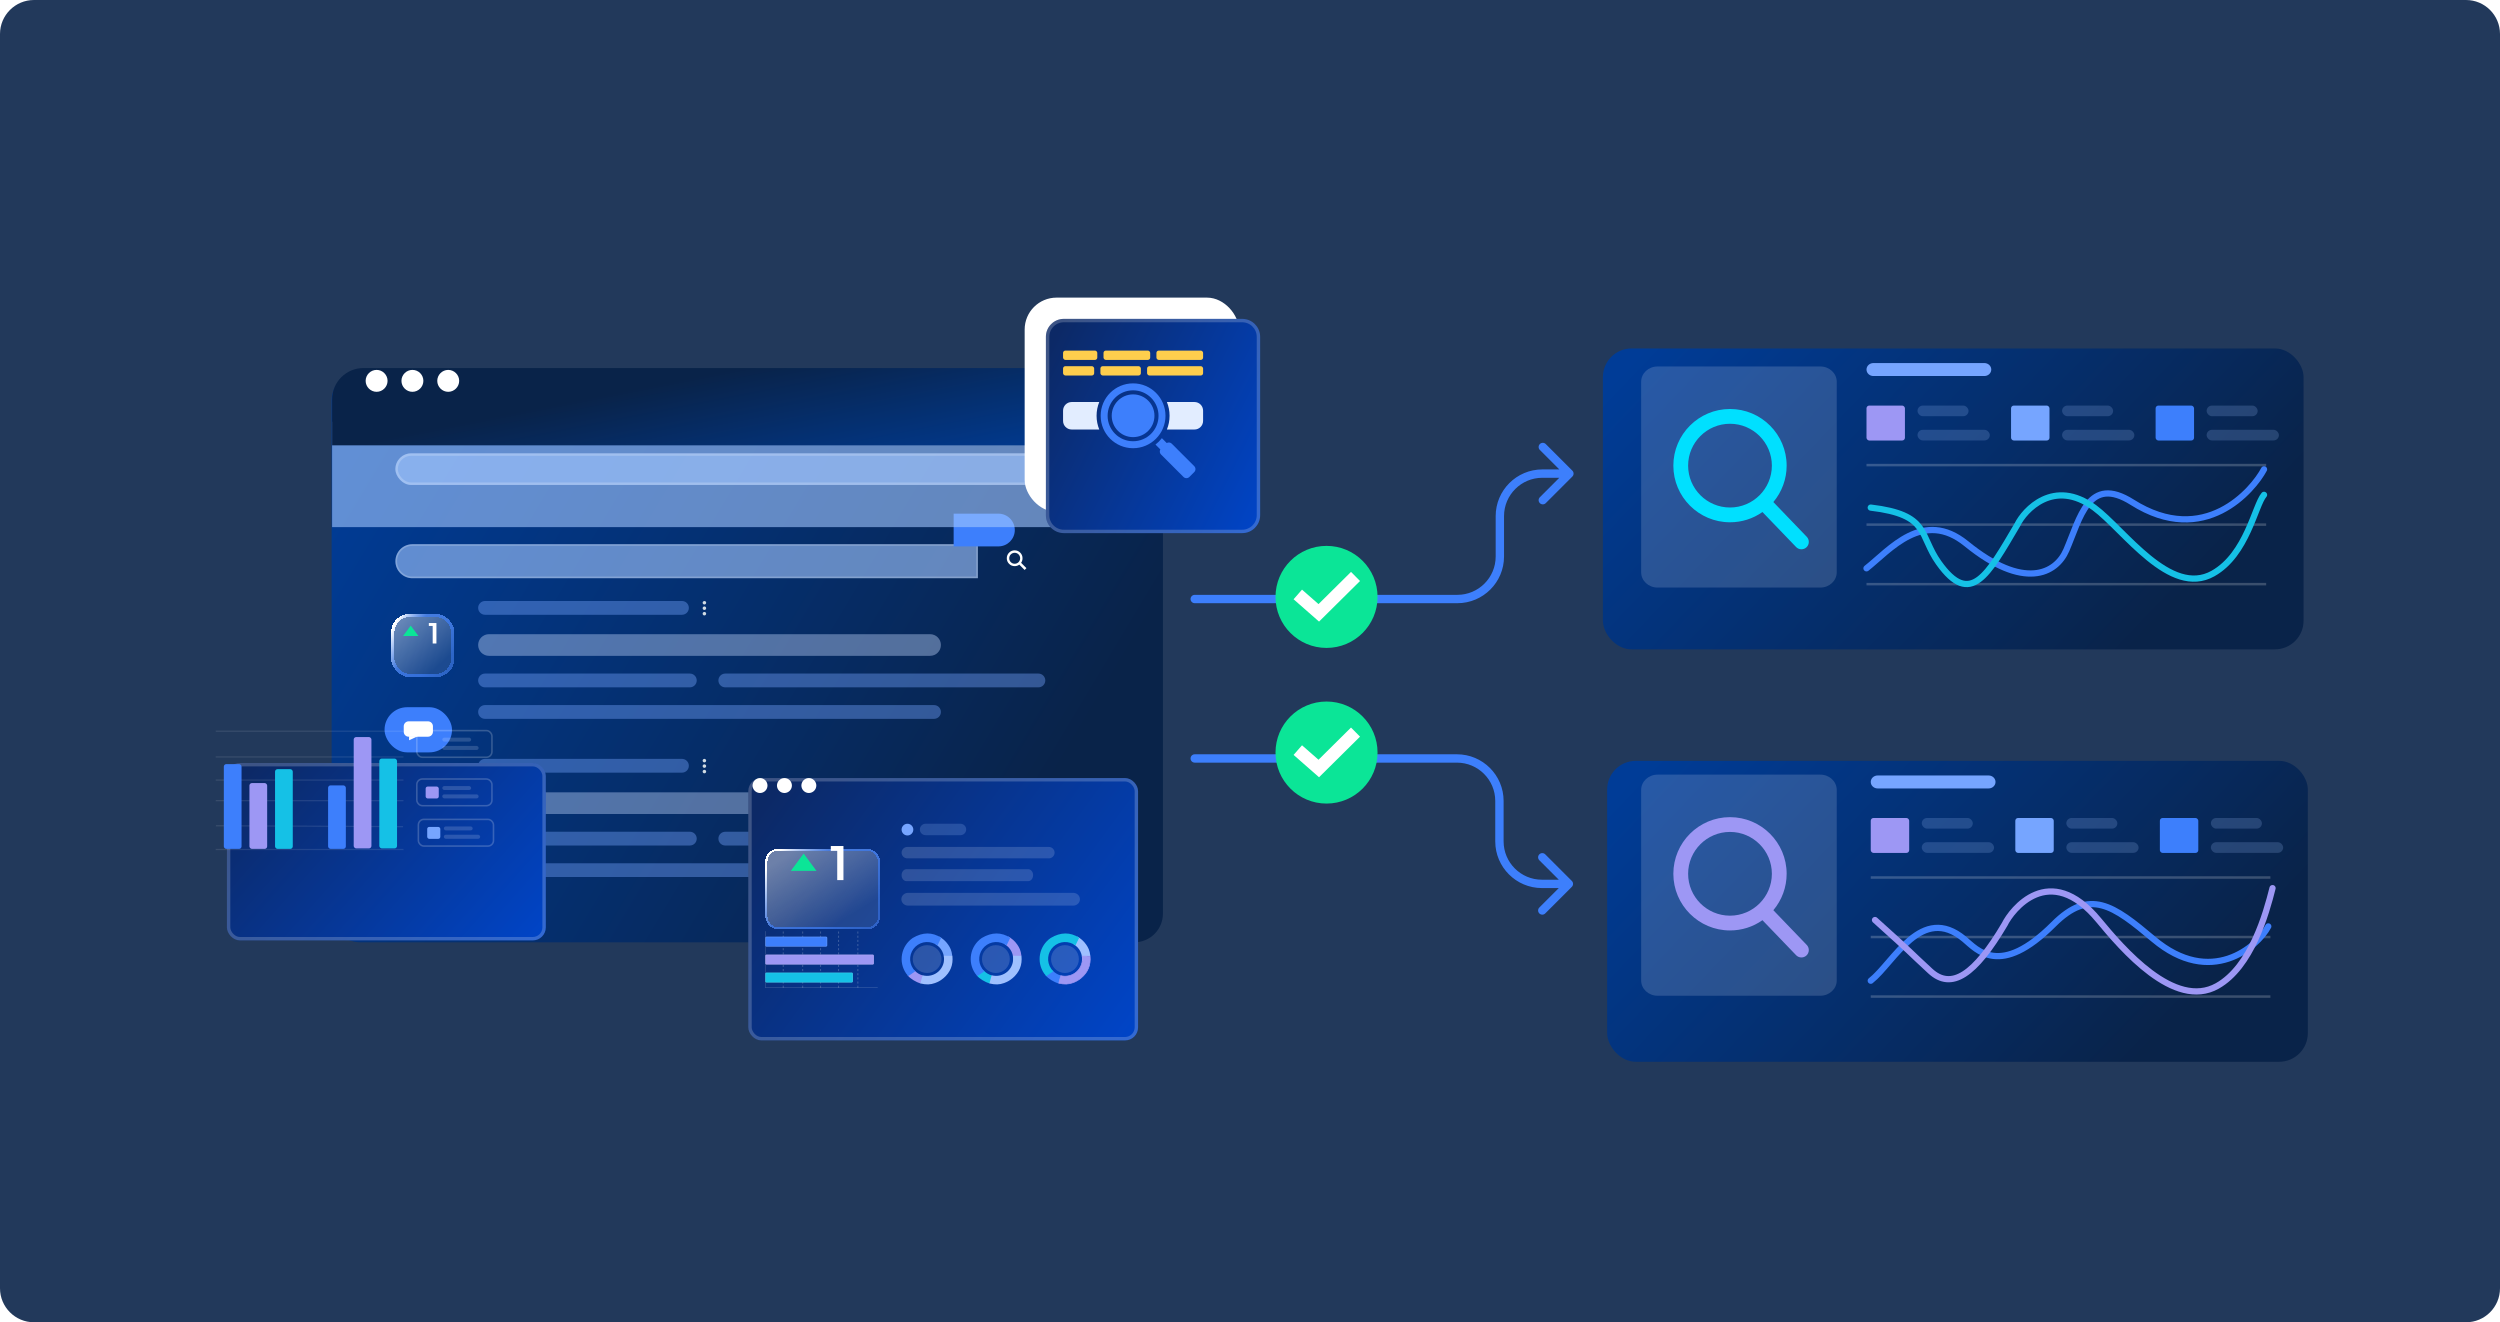 <svg width="588" height="311" viewBox="0 0 588 311" fill="none" xmlns="http://www.w3.org/2000/svg">
<path d="M0 8C0 3.582 3.582 0 8 0H580C584.418 0 588 3.582 588 8V303C588 307.418 584.418 311 580 311H8C3.582 311 0 307.418 0 303V8Z" fill="#22395B"/>
<path d="M281 139.908C280.457 139.908 280.017 140.348 280.017 140.891C280.017 141.433 280.457 141.873 281 141.873L281 139.908ZM369.817 112.085C370.201 111.701 370.201 111.079 369.817 110.695L363.562 104.44C363.178 104.057 362.556 104.057 362.172 104.44C361.788 104.824 361.788 105.446 362.172 105.83L367.732 111.39L362.172 116.95C361.788 117.333 361.788 117.956 362.172 118.339C362.556 118.723 363.178 118.723 363.562 118.339L369.817 112.085ZM352.766 121.39L351.783 121.39L352.766 121.39ZM352.766 130.891L351.783 130.891L352.766 130.891ZM281 141.873L342.766 141.873L342.766 139.908L281 139.908L281 141.873ZM353.748 130.891L353.748 121.39L351.783 121.39L351.783 130.891L353.748 130.891ZM362.766 112.373L369.122 112.373L369.122 110.407L362.766 110.407L362.766 112.373ZM353.748 121.39C353.748 116.41 357.786 112.373 362.766 112.373L362.766 110.407C356.7 110.407 351.783 115.324 351.783 121.39L353.748 121.39ZM342.766 141.873C348.831 141.873 353.748 136.956 353.748 130.891L351.783 130.891C351.783 135.871 347.746 139.908 342.766 139.908L342.766 141.873Z" fill="#3D7FFC"/>
<path d="M281 179.374C280.457 179.374 280.017 178.933 280.017 178.391C280.017 177.848 280.457 177.408 281 177.408L281 179.374ZM369.695 207.196C370.079 207.579 370.079 208.202 369.695 208.586L363.44 214.84C363.057 215.224 362.434 215.224 362.05 214.84C361.667 214.456 361.667 213.834 362.05 213.45L367.61 207.891L362.05 202.331C361.667 201.947 361.667 201.325 362.05 200.941C362.434 200.557 363.057 200.557 363.44 200.941L369.695 207.196ZM352.666 188.391L353.649 188.391L352.666 188.391ZM281 177.408L342.666 177.408L342.666 179.373L281 179.374L281 177.408ZM353.649 188.391L353.649 197.891L351.684 197.891L351.684 188.391L353.649 188.391ZM362.666 206.908L369 206.908L369 208.873L362.666 208.873L362.666 206.908ZM353.649 197.891C353.649 202.871 357.686 206.908 362.666 206.908L362.666 208.873C356.601 208.873 351.684 203.956 351.684 197.891L353.649 197.891ZM342.666 177.408C348.732 177.408 353.649 182.325 353.649 188.391L351.684 188.391C351.684 183.411 347.646 179.373 342.666 179.373L342.666 177.408Z" fill="#3D7FFC"/>
<circle cx="312" cy="177" r="12" fill="#0BE597"/>
<path d="M306.375 177.417L310.176 180.75L317.748 173.25" stroke="white" stroke-width="3.013" stroke-linecap="square"/>
<path d="M418.944 109.61H395.113C394.703 109.61 394.371 109.943 394.371 110.353V130.048C394.371 130.459 394.703 130.791 395.113 130.791H418.944C419.353 130.791 419.685 130.459 419.685 130.048V110.353C419.685 109.943 419.353 109.61 418.944 109.61ZM403.891 122.696V117.705C403.891 117.349 404.094 117.023 404.421 116.856C404.753 116.687 405.157 116.71 405.465 116.911L409.708 119.394C409.73 119.407 409.751 119.42 409.771 119.435C410.022 119.618 410.166 119.897 410.166 120.201C410.166 120.504 410.022 120.783 409.771 120.967C409.751 120.981 409.73 120.995 409.708 121.008L405.465 123.49C405.295 123.602 405.096 123.658 404.895 123.658C404.733 123.658 404.57 123.621 404.421 123.545C404.094 123.378 403.891 123.053 403.891 122.696ZM411.786 112.391V111.097H414.275V112.391H411.786ZM410.303 112.391H407.814V111.097H410.303V112.391ZM406.331 112.391H403.842V111.097H406.331V112.391ZM402.359 112.391H399.871V111.097H402.359V112.391ZM402.359 128.011V129.305H399.871V128.011H402.359ZM403.842 128.011H406.331V129.305H403.842V128.011ZM407.814 128.011H410.303V129.305H407.814V128.011ZM411.786 128.011H414.275V129.305H411.786V128.011ZM418.202 112.391H415.758V111.097H418.202V112.391ZM398.387 111.097V112.391H395.854V111.097H398.387ZM395.854 128.011H398.387V129.305H395.854V128.011ZM415.758 129.305V128.011H418.202V129.305H415.758Z" fill="white"/>
<g filter="url(#filter0_bd_6019_1745)">
<rect x="377" y="76.391" width="164.801" height="70.777" rx="6.743" fill="url(#paint0_linear_6019_1745)"/>
</g>
<path d="M428.145 86.194H389.855C387.726 86.194 386 87.802 386 89.787V134.6C386 136.585 387.726 138.194 389.855 138.194H428.145C430.274 138.194 432 136.585 432 134.6V89.787C432 87.802 430.274 86.194 428.145 86.194Z" fill="#E7EEFF" fill-opacity="0.17"/>
<g clip-path="url(#clip0_6019_1745)">
<path d="M424.947 126.251L417.093 118.083C419.112 115.682 420.219 112.662 420.219 109.517C420.219 102.171 414.242 96.194 406.895 96.194C399.549 96.194 393.571 102.171 393.571 109.517C393.571 116.864 399.549 122.841 406.895 122.841C409.653 122.841 412.281 122.009 414.528 120.43L422.442 128.661C422.773 129.004 423.218 129.194 423.695 129.194C424.146 129.194 424.574 129.022 424.899 128.709C425.59 128.044 425.612 126.942 424.947 126.251ZM406.895 99.669C412.325 99.669 416.743 104.087 416.743 109.517C416.743 114.948 412.325 119.365 406.895 119.365C401.465 119.365 397.047 114.948 397.047 109.517C397.047 104.087 401.465 99.669 406.895 99.669Z" fill="#00E0FF"/>
</g>
<path d="M466.721 85.391H440.625C439.727 85.391 439 86.074 439 86.917C439 87.76 439.727 88.443 440.625 88.443H466.721C467.619 88.443 468.346 87.76 468.346 86.917C468.346 86.074 467.619 85.391 466.721 85.391Z" fill="#76A5FF"/>
<path d="M439 109.391H533" stroke="white" stroke-opacity="0.2" stroke-width="0.587"/>
<path d="M439 123.391H533" stroke="white" stroke-opacity="0.2" stroke-width="0.587"/>
<path d="M439 137.391H533" stroke="white" stroke-opacity="0.2" stroke-width="0.587"/>
<path d="M419.944 206.61H396.113C395.703 206.61 395.371 206.943 395.371 207.353V227.048C395.371 227.459 395.703 227.791 396.113 227.791H419.944C420.353 227.791 420.685 227.459 420.685 227.048V207.353C420.685 206.943 420.353 206.61 419.944 206.61ZM404.891 219.696V214.705C404.891 214.349 405.094 214.023 405.421 213.856C405.753 213.687 406.157 213.71 406.465 213.911L410.708 216.394C410.73 216.407 410.751 216.42 410.771 216.435C411.022 216.618 411.166 216.897 411.166 217.201C411.166 217.504 411.022 217.783 410.771 217.967C410.751 217.981 410.73 217.995 410.708 218.008L406.465 220.49C406.295 220.602 406.096 220.658 405.895 220.658C405.733 220.658 405.57 220.621 405.421 220.545C405.094 220.378 404.891 220.053 404.891 219.696ZM412.786 209.391V208.097H415.275V209.391H412.786ZM411.303 209.391H408.814V208.097H411.303V209.391ZM407.331 209.391H404.842V208.097H407.331V209.391ZM403.359 209.391H400.871V208.097H403.359V209.391ZM403.359 225.011V226.305H400.871V225.011H403.359ZM404.842 225.011H407.331V226.305H404.842V225.011ZM408.814 225.011H411.303V226.305H408.814V225.011ZM412.786 225.011H415.275V226.305H412.786V225.011ZM419.202 209.391H416.758V208.097H419.202V209.391ZM399.387 208.097V209.391H396.854V208.097H399.387ZM396.854 225.011H399.387V226.305H396.854V225.011ZM416.758 226.305V225.011H419.202V226.305H416.758Z" fill="white"/>
<g filter="url(#filter1_bd_6019_1745)">
<rect x="378" y="173.391" width="164.801" height="70.777" rx="6.743" fill="url(#paint1_linear_6019_1745)"/>
</g>
<path d="M428.145 182.194H389.855C387.726 182.194 386 183.802 386 185.787V230.6C386 232.585 387.726 234.194 389.855 234.194H428.145C430.274 234.194 432 232.585 432 230.6V185.787C432 183.802 430.274 182.194 428.145 182.194Z" fill="#E7EEFF" fill-opacity="0.17"/>
<g clip-path="url(#clip1_6019_1745)">
<path d="M424.947 222.251L417.093 214.083C419.112 211.682 420.219 208.662 420.219 205.517C420.219 198.171 414.242 192.194 406.895 192.194C399.549 192.194 393.571 198.171 393.571 205.517C393.571 212.864 399.549 218.841 406.895 218.841C409.653 218.841 412.281 218.009 414.528 216.43L422.442 224.661C422.773 225.004 423.218 225.194 423.695 225.194C424.146 225.194 424.574 225.022 424.899 224.709C425.59 224.044 425.612 222.942 424.947 222.251ZM406.895 195.669C412.325 195.669 416.743 200.087 416.743 205.517C416.743 210.948 412.325 215.365 406.895 215.365C401.465 215.365 397.047 210.948 397.047 205.517C397.047 200.087 401.465 195.669 406.895 195.669Z" fill="#9D97F4"/>
</g>
<path d="M467.721 182.391H441.625C440.727 182.391 440 183.074 440 183.917C440 184.76 440.727 185.443 441.625 185.443H467.721C468.619 185.443 469.346 184.76 469.346 183.917C469.346 183.074 468.619 182.391 467.721 182.391Z" fill="#76A5FF"/>
<path d="M440 206.391H534" stroke="white" stroke-opacity="0.2" stroke-width="0.587"/>
<path d="M440 220.391H534" stroke="white" stroke-opacity="0.2" stroke-width="0.587"/>
<path d="M440 234.391H534" stroke="white" stroke-opacity="0.2" stroke-width="0.587"/>
<circle cx="312" cy="140.391" r="12" fill="#0BE597"/>
<path d="M306.375 140.807L310.176 144.141L317.748 136.641" stroke="white" stroke-width="3.013" stroke-linecap="square"/>
<path d="M439 133.666C444.434 129.386 452.326 119.601 462.5 127.891C476 138.891 483.585 134.978 486 129.391C489.242 121.891 491.216 111.622 501.488 118.123C518.5 128.891 529.964 115.205 532.5 110.391" stroke="#3D7FFC" stroke-width="1.466" stroke-linecap="round"/>
<path d="M440 230.666C445.434 226.387 451.922 212.482 462 220.888C465 223.391 470.346 230.051 483 217.394C491.5 208.891 497 212.886 506.5 220.889C520.012 232.272 530.964 222.706 533.5 217.892" stroke="#3D7FFC" stroke-width="1.466" stroke-linecap="round"/>
<path d="M440 119.389C453.932 121.047 451.308 125.822 456 132.391C463.5 142.891 467.503 135.275 474.5 123.391C476.114 120.07 483 112.329 492.597 119.415C499.561 124.557 510.403 140.57 520.5 134.891C528.5 130.391 530.348 118.881 532.5 116.391" stroke="#15C1E6" stroke-width="1.466" stroke-linecap="round"/>
<path d="M441 216.391C451 225.389 448.068 222.913 454 228.389C459 233.004 464.503 229.274 471.5 217.39C473.114 214.069 482 202.391 493.597 216.417C499.113 223.088 511.403 237.572 521.5 231.893C529.5 227.393 533 214.889 534.5 208.889" stroke="#9D97F4" stroke-width="1.466" stroke-linecap="round"/>
<rect x="439" y="95.391" width="9.04" height="8.218" rx="0.648" fill="#9D97F4"/>
<rect x="440" y="192.391" width="9.04" height="8.218" rx="0.648" fill="#9D97F4"/>
<rect x="473" y="95.391" width="9.04" height="8.218" rx="0.648" fill="#76A5FF"/>
<rect x="474" y="192.391" width="9.04" height="8.218" rx="0.648" fill="#76A5FF"/>
<rect x="507" y="95.391" width="9.04" height="8.218" rx="0.648" fill="#3D7FFC"/>
<rect x="508" y="192.391" width="9.04" height="8.218" rx="0.648" fill="#3D7FFC"/>
<rect x="451" y="95.391" width="12" height="2.5" rx="1.25" fill="#A2C6FF" fill-opacity="0.2"/>
<rect x="452" y="192.391" width="12" height="2.5" rx="1.25" fill="#A2C6FF" fill-opacity="0.2"/>
<rect x="485" y="95.391" width="12" height="2.5" rx="1.25" fill="#A2C6FF" fill-opacity="0.2"/>
<rect x="486" y="192.391" width="12" height="2.5" rx="1.25" fill="#A2C6FF" fill-opacity="0.2"/>
<rect x="519" y="95.391" width="12" height="2.5" rx="1.25" fill="#A2C6FF" fill-opacity="0.2"/>
<rect x="520" y="192.391" width="12" height="2.5" rx="1.25" fill="#A2C6FF" fill-opacity="0.2"/>
<rect x="451" y="101.09" width="17" height="2.5" rx="1.25" fill="#A2C6FF" fill-opacity="0.2"/>
<rect x="452" y="198.09" width="17" height="2.5" rx="1.25" fill="#A2C6FF" fill-opacity="0.2"/>
<rect x="485" y="101.09" width="17" height="2.5" rx="1.25" fill="#A2C6FF" fill-opacity="0.2"/>
<rect x="486" y="198.09" width="17" height="2.5" rx="1.25" fill="#A2C6FF" fill-opacity="0.2"/>
<rect x="519" y="101.09" width="17" height="2.5" rx="1.25" fill="#A2C6FF" fill-opacity="0.2"/>
<rect x="520" y="198.09" width="17" height="2.5" rx="1.25" fill="#A2C6FF" fill-opacity="0.2"/>
<g filter="url(#filter2_bd_6019_1745)">
<path d="M78 88.681C78 84.957 81.019 81.938 84.743 81.938H266.778C270.502 81.938 273.521 84.957 273.521 88.681V209.328C273.521 213.052 270.502 216.071 266.778 216.071H84.743C81.019 216.071 78 213.052 78 209.328V88.681Z" fill="url(#paint2_linear_6019_1745)"/>
</g>
<path d="M165.674 142.177C165.592 142.177 165.512 142.153 165.444 142.108C165.376 142.062 165.323 141.998 165.292 141.922C165.261 141.846 165.253 141.763 165.269 141.683C165.286 141.603 165.325 141.53 165.384 141.472C165.442 141.415 165.516 141.376 165.596 141.36C165.676 141.345 165.759 141.353 165.835 141.385C165.91 141.417 165.974 141.47 166.019 141.539C166.064 141.607 166.088 141.687 166.087 141.769C166.086 141.878 166.042 141.982 165.965 142.058C165.887 142.135 165.783 142.177 165.674 142.177Z" fill="#D2DCE4"/>
<path d="M165.674 143.464C165.592 143.464 165.512 143.44 165.444 143.395C165.376 143.349 165.323 143.284 165.292 143.209C165.261 143.133 165.253 143.05 165.269 142.97C165.286 142.89 165.325 142.817 165.384 142.759C165.442 142.702 165.516 142.663 165.596 142.647C165.676 142.632 165.759 142.64 165.835 142.672C165.91 142.704 165.974 142.757 166.019 142.826C166.064 142.894 166.088 142.974 166.087 143.056C166.086 143.165 166.042 143.268 165.965 143.345C165.887 143.421 165.783 143.464 165.674 143.464Z" fill="#D2DCE4"/>
<path d="M165.674 144.753C165.592 144.753 165.513 144.729 165.445 144.684C165.377 144.638 165.324 144.574 165.293 144.499C165.261 144.423 165.253 144.34 165.269 144.26C165.285 144.18 165.324 144.107 165.382 144.049C165.44 143.992 165.513 143.952 165.594 143.936C165.674 143.92 165.757 143.929 165.832 143.96C165.907 143.991 165.972 144.044 166.017 144.112C166.063 144.18 166.087 144.259 166.087 144.341C166.087 144.45 166.043 144.555 165.966 144.632C165.889 144.71 165.784 144.753 165.674 144.753Z" fill="#D2DCE4"/>
<path fill-rule="evenodd" clip-rule="evenodd" d="M112.46 142.974C112.46 142.079 113.186 141.353 114.081 141.353H160.398C161.294 141.353 162.019 142.079 162.019 142.974C162.019 143.869 161.294 144.595 160.398 144.595H114.081C113.186 144.595 112.46 143.869 112.46 142.974Z" fill="#76A5FF" fill-opacity="0.4"/>
<path fill-rule="evenodd" clip-rule="evenodd" d="M112.46 151.706C112.46 150.299 113.601 149.158 115.008 149.158H218.757C220.164 149.158 221.305 150.299 221.305 151.706C221.305 153.113 220.164 154.253 218.757 154.253H115.008C113.601 154.253 112.46 153.113 112.46 151.706Z" fill="#C6DBFF" fill-opacity="0.4"/>
<path fill-rule="evenodd" clip-rule="evenodd" d="M112.46 160.043C112.46 159.148 113.186 158.422 114.081 158.422H162.251C163.146 158.422 163.872 159.148 163.872 160.043C163.872 160.939 163.146 161.665 162.251 161.665H114.081C113.186 161.665 112.46 160.939 112.46 160.043Z" fill="#76A5FF" fill-opacity="0.4"/>
<path fill-rule="evenodd" clip-rule="evenodd" d="M168.967 160.043C168.967 159.148 169.693 158.422 170.588 158.422H244.232C245.127 158.422 245.853 159.148 245.853 160.043C245.853 160.939 245.127 161.665 244.232 161.665H170.588C169.693 161.665 168.967 160.939 168.967 160.043Z" fill="#76A5FF" fill-opacity="0.4"/>
<path fill-rule="evenodd" clip-rule="evenodd" d="M112.46 167.455C112.46 166.559 113.186 165.833 114.081 165.833H219.684C220.579 165.833 221.305 166.559 221.305 167.455C221.305 168.35 220.579 169.076 219.684 169.076H114.081C113.186 169.076 112.46 168.35 112.46 167.455Z" fill="#76A5FF" fill-opacity="0.4"/>
<path d="M165.674 179.312C165.592 179.312 165.512 179.288 165.444 179.242C165.376 179.197 165.323 179.132 165.292 179.057C165.261 178.981 165.253 178.898 165.27 178.818C165.286 178.738 165.325 178.664 165.384 178.607C165.442 178.549 165.516 178.51 165.596 178.495C165.676 178.479 165.759 178.488 165.835 178.52C165.91 178.552 165.974 178.605 166.019 178.673C166.064 178.742 166.088 178.822 166.087 178.903C166.086 179.012 166.042 179.116 165.965 179.193C165.887 179.269 165.783 179.312 165.674 179.312Z" fill="#D2DCE4"/>
<path d="M165.674 180.599C165.592 180.599 165.512 180.575 165.444 180.529C165.376 180.484 165.323 180.419 165.292 180.343C165.261 180.268 165.253 180.185 165.269 180.105C165.286 180.025 165.325 179.951 165.384 179.894C165.442 179.836 165.516 179.797 165.596 179.782C165.676 179.766 165.759 179.775 165.835 179.807C165.91 179.838 165.974 179.892 166.019 179.96C166.064 180.029 166.088 180.109 166.087 180.19C166.086 180.299 166.042 180.403 165.965 180.479C165.887 180.556 165.783 180.599 165.674 180.599Z" fill="#D2DCE4"/>
<path d="M165.674 181.888C165.592 181.888 165.513 181.863 165.445 181.818C165.377 181.773 165.324 181.708 165.293 181.633C165.261 181.558 165.253 181.475 165.269 181.395C165.285 181.315 165.324 181.241 165.382 181.184C165.44 181.126 165.513 181.087 165.594 181.071C165.674 181.055 165.757 181.063 165.832 181.094C165.907 181.126 165.972 181.178 166.017 181.246C166.063 181.314 166.087 181.394 166.087 181.475C166.087 181.585 166.043 181.69 165.966 181.767C165.889 181.844 165.784 181.888 165.674 181.888Z" fill="#D2DCE4"/>
<path fill-rule="evenodd" clip-rule="evenodd" d="M112.46 180.108C112.46 179.213 113.186 178.487 114.081 178.487H160.398C161.294 178.487 162.019 179.213 162.019 180.108C162.019 181.004 161.294 181.729 160.398 181.729H114.081C113.186 181.729 112.46 181.004 112.46 180.108Z" fill="#76A5FF" fill-opacity="0.4"/>
<path fill-rule="evenodd" clip-rule="evenodd" d="M112.46 188.91C112.46 187.503 113.601 186.363 115.008 186.363H218.757C220.164 186.363 221.305 187.503 221.305 188.91C221.305 190.317 220.164 191.457 218.757 191.457H115.008C113.601 191.457 112.46 190.317 112.46 188.91Z" fill="#C6DBFF" fill-opacity="0.4"/>
<path fill-rule="evenodd" clip-rule="evenodd" d="M112.46 197.247C112.46 196.352 113.186 195.626 114.081 195.626H162.251C163.146 195.626 163.872 196.352 163.872 197.247C163.872 198.142 163.146 198.868 162.251 198.868H114.081C113.186 198.868 112.46 198.142 112.46 197.247Z" fill="#76A5FF" fill-opacity="0.4"/>
<path fill-rule="evenodd" clip-rule="evenodd" d="M168.967 197.247C168.967 196.352 169.693 195.626 170.588 195.626H244.232C245.127 195.626 245.853 196.352 245.853 197.247C245.853 198.142 245.127 198.868 244.232 198.868H170.588C169.693 198.868 168.967 198.142 168.967 197.247Z" fill="#76A5FF" fill-opacity="0.4"/>
<path fill-rule="evenodd" clip-rule="evenodd" d="M112.46 204.657C112.46 203.762 113.186 203.036 114.081 203.036H219.684C220.579 203.036 221.305 203.762 221.305 204.657C221.305 205.552 220.579 206.278 219.684 206.278H114.081C113.186 206.278 112.46 205.552 112.46 204.657Z" fill="#76A5FF" fill-opacity="0.4"/>
<path opacity="0.7" fill-rule="evenodd" clip-rule="evenodd" d="M225.47 204.657C225.47 203.762 226.196 203.036 227.091 203.036L255.344 203.036C256.239 203.036 256.965 203.762 256.965 204.657C256.965 205.552 256.239 206.278 255.344 206.278L227.091 206.278C226.196 206.278 225.47 205.552 225.47 204.657Z" fill="#D2DCE4"/>
<g filter="url(#filter3_bd_6019_1745)">
<rect x="92" y="141.286" width="14.88" height="14.88" rx="4.333" fill="url(#paint3_linear_6019_1745)" shape-rendering="crispEdges"/>
<rect x="92.386" y="141.672" width="14.109" height="14.109" rx="3.947" stroke="url(#paint4_linear_6019_1745)" stroke-width="0.772" shape-rendering="crispEdges"/>
</g>
<path d="M101.767 147.221H100.861V146.538H102.646V151.351H101.767V147.221Z" fill="white"/>
<path d="M96.602 147.146L98.415 149.587H94.79L96.602 147.146Z" fill="#0BE597"/>
<g filter="url(#filter4_bd_6019_1745)">
<rect x="92" y="178.487" width="14.88" height="14.88" rx="4.333" fill="url(#paint5_linear_6019_1745)" shape-rendering="crispEdges"/>
<rect x="92.386" y="178.873" width="14.109" height="14.109" rx="3.947" stroke="url(#paint6_linear_6019_1745)" stroke-width="0.772" shape-rendering="crispEdges"/>
</g>
<path d="M100.84 187.973L102.507 186.431C102.89 186.075 103.239 185.678 103.239 185.203C103.239 184.722 102.932 184.415 102.388 184.415C101.781 184.415 101.44 184.799 101.209 185.057L100.791 184.506C100.944 184.283 101.44 183.669 102.458 183.669C103.483 183.669 104.146 184.234 104.146 185.085C104.146 185.908 103.497 186.515 103.197 186.801L102.123 187.805H104.348V188.552H100.958L100.84 187.973Z" fill="white"/>
<path d="M96.698 186.765L94.886 184.324L98.51 184.324L96.698 186.765Z" fill="#F50F32"/>
<g style="mix-blend-mode:overlay">
<path d="M93 132C93 129.791 94.791 128 97 128H230V136H97C94.791 136 93 134.209 93 132Z" fill="#A2C6FF" fill-opacity="0.6"/>
<path d="M93.196 132C93.196 129.899 94.899 128.196 97 128.196H229.804V135.804H97C94.899 135.804 93.196 134.101 93.196 132Z" stroke="white" stroke-opacity="0.2" stroke-width="0.391" stroke-linecap="round"/>
</g>
<g filter="url(#filter5_dd_6019_1745)">
<path d="M246.383 131.851C246.383 133.978 244.659 135.702 242.532 135.702L232 135.702L232 128L242.532 128C244.659 128 246.383 129.724 246.383 131.851Z" fill="#3D7FFC"/>
</g>
<path d="M240.002 132.208L241.418 133.631L240.99 134.06L239.574 132.637L239.841 132.497L239.857 132.714C239.524 133.004 239.096 133.162 238.655 133.157C238.41 133.162 238.167 133.116 237.94 133.022C237.713 132.929 237.508 132.79 237.337 132.614C237.163 132.443 237.024 132.238 236.932 132.012C236.839 131.786 236.793 131.543 236.797 131.298C236.793 131.053 236.839 130.81 236.932 130.584C237.025 130.358 237.163 130.153 237.338 129.983C237.508 129.807 237.712 129.668 237.937 129.575C238.162 129.481 238.404 129.435 238.648 129.439C238.891 129.435 239.133 129.481 239.359 129.575C239.584 129.668 239.788 129.807 239.957 129.983C240.133 130.154 240.271 130.36 240.364 130.588C240.457 130.815 240.503 131.06 240.498 131.306C240.503 131.749 240.346 132.178 240.058 132.513L239.937 132.359L240.002 132.208ZM237.746 132.218C237.864 132.339 238.005 132.435 238.161 132.5C238.318 132.565 238.485 132.596 238.654 132.593C238.823 132.594 238.99 132.561 239.146 132.497C239.302 132.432 239.444 132.337 239.563 132.218C239.682 132.098 239.777 131.955 239.841 131.799C239.905 131.642 239.938 131.474 239.937 131.305C239.938 131.136 239.905 130.968 239.841 130.811C239.777 130.654 239.683 130.512 239.563 130.392C239.444 130.272 239.302 130.178 239.146 130.113C238.99 130.049 238.823 130.016 238.654 130.016C238.486 130.016 238.319 130.048 238.163 130.113C238.007 130.177 237.865 130.272 237.746 130.392C237.626 130.512 237.532 130.654 237.468 130.811C237.403 130.968 237.371 131.136 237.372 131.305C237.368 131.475 237.4 131.643 237.464 131.8C237.529 131.957 237.625 132.099 237.746 132.218Z" fill="white"/>
<g style="mix-blend-mode:overlay">
<rect x="78.112" y="99.183" width="195.059" height="24.796" fill="#A2C6FF" fill-opacity="0.6"/>
</g>
<g filter="url(#filter6_bd_6019_1745)">
<path d="M78.112 88.371C78.112 84.3 81.412 81 85.483 81H265.799C269.87 81 273.17 84.3 273.17 88.371V99.183H78.112V88.371Z" fill="url(#paint7_linear_6019_1745)"/>
</g>
<g style="mix-blend-mode:overlay">
<rect x="92.989" y="106.622" width="165.269" height="7.439" rx="3.719" fill="#A2C6FF" fill-opacity="0.6"/>
<rect x="93.282" y="106.916" width="164.682" height="6.852" rx="3.426" stroke="white" stroke-opacity="0.2" stroke-width="0.586" stroke-linecap="round"/>
</g>
<path d="M91.156 89.578C91.156 90.99 89.99 92.156 88.578 92.156C87.165 92.156 86 90.99 86 89.578C86 88.165 87.165 87 88.578 87C89.99 87 91.156 88.165 91.156 89.578Z" fill="white"/>
<path d="M99.577 89.578C99.577 90.99 98.411 92.156 96.999 92.156C95.586 92.156 94.421 90.99 94.421 89.578C94.421 88.165 95.586 87 96.999 87C98.447 87 99.577 88.165 99.577 89.578Z" fill="white"/>
<path d="M108 89.578C108 90.99 106.835 92.156 105.422 92.156C104.01 92.156 102.844 90.99 102.844 89.578C102.844 88.165 104.01 87 105.422 87C106.835 87 108 88.165 108 89.578Z" fill="white"/>
<g filter="url(#filter7_d_6019_1745)">
<rect x="241" y="66" width="50.391" height="50.391" rx="7.507" fill="white"/>
<g filter="url(#filter8_d_6019_1745)">
<path d="M287.162 65.997H245.217C242.885 65.997 240.994 67.888 240.994 70.22V112.166C240.994 114.498 242.885 116.388 245.217 116.388H287.162C289.495 116.388 291.385 114.498 291.385 112.166V70.22C291.385 67.888 289.495 65.997 287.162 65.997Z" fill="url(#paint8_linear_6019_1745)"/>
<path d="M245.217 66.397H287.162C289.274 66.397 290.985 68.109 290.985 70.22V112.166C290.985 114.277 289.274 115.988 287.162 115.988H245.217C243.106 115.988 241.394 114.277 241.394 112.166V70.22C241.394 68.109 243.106 66.397 245.217 66.397Z" stroke="white" stroke-opacity="0.2" stroke-width="0.8"/>
</g>
<g clip-path="url(#clip2_6019_1745)">
<path fill-rule="evenodd" clip-rule="evenodd" d="M252.053 90.556H258.546C258.14 91.553 257.915 92.645 257.915 93.789C257.915 94.933 258.14 96.024 258.546 97.022H252.053C250.94 97.021 250.032 96.114 250.032 95.001V92.576C250.032 91.463 250.94 90.556 252.053 90.556Z" fill="#E2EDFF"/>
<path fill-rule="evenodd" clip-rule="evenodd" d="M274.453 90.556H280.947C282.06 90.556 282.967 91.463 282.967 92.576V95.001C282.967 96.114 282.06 97.022 280.947 97.022H274.453C274.86 96.024 275.084 94.933 275.084 93.789C275.084 92.645 274.86 91.554 274.453 90.556Z" fill="#E2EDFF"/>
<path fill-rule="evenodd" clip-rule="evenodd" d="M274.418 100.201C274.792 99.985 275.281 100.036 275.6 100.355L280.89 105.646C281.27 106.026 281.27 106.648 280.89 107.028L279.739 108.18C279.359 108.56 278.736 108.56 278.356 108.18L273.066 102.889C272.747 102.57 272.695 102.082 272.911 101.708L271.769 100.565C272.332 100.128 272.838 99.621 273.276 99.059L274.418 100.201Z" fill="#3D7FFC"/>
<path d="M266.5 86.169C262.289 86.169 258.876 89.582 258.876 93.793C258.876 98.004 262.289 101.418 266.5 101.418C270.711 101.418 274.124 98.004 274.124 93.793C274.124 89.582 270.711 86.169 266.5 86.169ZM270.733 98.027C269.65 99.111 268.153 99.781 266.5 99.781C264.847 99.781 263.349 99.111 262.266 98.027C261.182 96.944 260.512 95.447 260.512 93.793C260.512 92.141 261.182 90.643 262.266 89.56C263.349 88.476 264.847 87.806 266.5 87.806C268.153 87.806 269.65 88.476 270.733 89.56C271.817 90.643 272.487 92.141 272.487 93.793C272.487 95.447 271.817 96.944 270.733 98.027Z" fill="#3D7FFC"/>
<path fill-rule="evenodd" clip-rule="evenodd" d="M270.055 90.233C270.965 91.143 271.527 92.399 271.527 93.787C271.527 95.175 270.965 96.432 270.055 97.341C269.145 98.251 267.889 98.814 266.5 98.814C265.112 98.814 263.855 98.251 262.946 97.341C262.037 96.432 261.474 95.175 261.474 93.787C261.474 92.399 262.036 91.142 262.946 90.233C263.856 89.324 265.112 88.76 266.5 88.76C267.889 88.76 269.146 89.323 270.055 90.233Z" fill="#3D7FFC"/>
<rect x="250.032" y="78.456" width="8.051" height="2.196" rx="0.549" fill="#FECE4D"/>
<rect x="259.547" y="78.456" width="10.979" height="2.196" rx="0.549" fill="#FECE4D"/>
<rect x="271.99" y="78.456" width="10.979" height="2.196" rx="0.549" fill="#FECE4D"/>
<rect x="269.794" y="82.123" width="13.175" height="2.196" rx="0.549" fill="#FECE4D"/>
<rect x="258.816" y="82.123" width="9.515" height="2.196" rx="0.549" fill="#FECE4D"/>
<rect x="250.032" y="82.123" width="7.319" height="2.196" rx="0.549" fill="#FECE4D"/>
</g>
</g>
<g filter="url(#filter9_d_6019_1745)">
<g filter="url(#filter10_d_6019_1745)">
<rect x="171" y="174" width="91.672" height="61.702" rx="3.068" fill="url(#paint9_linear_6019_1745)"/>
<rect x="171.4" y="174.4" width="90.872" height="60.902" rx="2.668" stroke="white" stroke-opacity="0.2" stroke-width="0.8"/>
</g>
<path d="M180.515 180.758C180.515 181.721 179.721 182.515 178.758 182.515C177.795 182.515 177 181.721 177 180.758C177 179.795 177.795 179 178.758 179C179.721 179 180.515 179.795 180.515 180.758Z" fill="white"/>
<path d="M186.257 180.758C186.257 181.721 185.462 182.515 184.499 182.515C183.536 182.515 182.742 181.721 182.742 180.758C182.742 179.795 183.536 179 184.499 179C185.486 179 186.257 179.795 186.257 180.758Z" fill="white"/>
<path d="M192 180.758C192 181.721 191.205 182.515 190.242 182.515C189.279 182.515 188.485 181.721 188.485 180.758C188.485 179.795 189.279 179 190.242 179C191.205 179 192 179.795 192 180.758Z" fill="white"/>
<g filter="url(#filter11_bd_6019_1745)">
<rect x="180" y="190" width="27" height="19" rx="3" fill="url(#paint10_linear_6019_1745)" shape-rendering="crispEdges"/>
<rect x="180.25" y="190.25" width="26.5" height="18.5" rx="2.75" stroke="url(#paint11_linear_6019_1745)" stroke-width="0.5" shape-rendering="crispEdges"/>
</g>
<path d="M196.916 196.123H195.406V194.985H198.379V203H196.916V196.123Z" fill="white"/>
<path d="M189.018 196.763L192.036 200.828H186L189.018 196.763Z" fill="#0BE597"/>
<path d="M180 215L180 228.32" stroke="white" stroke-opacity="0.2" stroke-width="0.136"/>
<path d="M206.441 228.261H180.008" stroke="white" stroke-opacity="0.2" stroke-width="0.136"/>
<path d="M184.224 228.322L184.224 215.002" stroke="white" stroke-opacity="0.2" stroke-width="0.245" stroke-dasharray="0.49 0.49"/>
<path d="M188.784 228.322L188.784 215.002" stroke="white" stroke-opacity="0.2" stroke-width="0.245" stroke-dasharray="0.49 0.49"/>
<path d="M192.993 228.322L192.993 215.002" stroke="white" stroke-opacity="0.2" stroke-width="0.245" stroke-dasharray="0.49 0.49"/>
<path d="M197.224 228.322L197.224 215.002" stroke="white" stroke-opacity="0.2" stroke-width="0.245" stroke-dasharray="0.49 0.49"/>
<path d="M201.763 228.322L201.763 215.002" stroke="white" stroke-opacity="0.2" stroke-width="0.245" stroke-dasharray="0.49 0.49"/>
<rect x="194.56" y="216.301" width="2.34" height="14.559" rx="0.273" transform="rotate(90 194.56 216.301)" fill="#3D7FFC"/>
<rect x="194.492" y="216.369" width="2.204" height="14.423" rx="0.205" transform="rotate(90 194.492 216.369)" stroke="white" stroke-opacity="0.2" stroke-width="0.136"/>
<rect x="205.537" y="220.522" width="2.339" height="25.533" rx="0.273" transform="rotate(90 205.537 220.522)" fill="#9D97F4"/>
<rect x="205.469" y="220.591" width="2.202" height="25.397" rx="0.205" transform="rotate(90 205.469 220.591)" stroke="white" stroke-opacity="0.2" stroke-width="0.136"/>
<rect x="200.602" y="224.748" width="2.339" height="20.601" rx="0.273" transform="rotate(90 200.602 224.748)" fill="#15C1E6"/>
<rect x="200.534" y="224.816" width="2.202" height="20.464" rx="0.205" transform="rotate(90 200.534 224.816)" stroke="white" stroke-opacity="0.2" stroke-width="0.136"/>
<path d="M223.001 218.177C222.445 217.363 221.697 216.698 220.823 216.241C220.85 216.59 220.795 216.941 220.662 217.265C220.529 217.588 220.321 217.876 220.055 218.105C220.738 218.502 221.289 219.094 221.636 219.804C221.983 220.513 222.112 221.31 222.007 222.093C222.118 222.043 222.235 222.007 222.356 221.986L222.592 221.975C222.684 221.842 222.774 221.706 222.859 221.568C222.913 221.448 222.977 221.333 223.05 221.223C223.073 221.175 223.096 221.129 223.118 221.083C223.298 220.7 223.649 220.987 223.977 220.832C223.822 219.473 223.448 218.829 223.001 218.177Z" fill="#76A5FF"/>
<path d="M217.307 226.782H217.359C217.334 226.659 217.307 226.538 217.272 226.416C217.259 226.364 217.242 226.312 217.228 226.26V226.247L217.09 225.81C217.052 225.686 217.037 225.556 217.048 225.426C216.29 225.228 215.608 224.811 215.087 224.227C214.741 224.589 214.35 224.905 213.924 225.168C213.778 225.263 213.621 225.339 213.456 225.394C214.183 226.272 215.459 226.973 216.482 227.311C216.775 227.021 216.873 226.782 217.307 226.782Z" fill="#9D97F4"/>
<path d="M215.29 224.44C215.093 224.251 214.916 224.042 214.762 223.817C214.225 223.034 213.985 222.084 214.085 221.14C214.185 220.196 214.619 219.318 215.308 218.664C215.997 218.01 216.897 217.622 217.847 217.571C218.796 217.52 219.733 217.809 220.488 218.385L221.373 216.562C219.262 215.194 217.002 215.22 214.67 216.616C213.358 217.514 212.457 218.897 212.165 220.459C211.872 222.021 212.213 223.635 213.112 224.946C213.265 225.17 213.434 225.383 213.617 225.584L215.29 224.44Z" fill="#3D7FFC"/>
<path d="M224.005 220.824L221.979 220.791C222.104 221.457 222.058 222.144 221.844 222.787C221.631 223.431 221.257 224.009 220.758 224.468C220.259 224.927 219.651 225.252 218.992 225.412C218.333 225.572 217.644 225.561 216.989 225.382L216.469 227.31C217.876 227.64 218.824 227.605 219.923 227.212C220.644 226.954 221.312 226.569 221.896 226.076C223.521 224.703 224.239 222.944 224.005 220.824Z" fill="#9FC0FF"/>
<ellipse cx="218.052" cy="221.573" rx="3.38" ry="3.274" fill="#E7EEFF" fill-opacity="0.17"/>
<path d="M239.269 218.177C238.713 217.363 237.965 216.698 237.091 216.241C237.118 216.59 237.063 216.941 236.93 217.265C236.797 217.588 236.589 217.876 236.323 218.105C237.006 218.502 237.557 219.094 237.904 219.804C238.251 220.513 238.38 221.31 238.275 222.093C238.386 222.043 238.503 222.007 238.624 221.986L238.86 221.975C238.952 221.842 239.042 221.706 239.127 221.568C239.181 221.448 239.245 221.333 239.318 221.223C239.341 221.175 239.364 221.129 239.386 221.083C239.566 220.7 239.917 220.987 240.245 220.832C240.09 219.473 239.716 218.829 239.269 218.177Z" fill="#9D97F4"/>
<path d="M233.553 226.782H233.605C233.58 226.659 233.553 226.538 233.518 226.416C233.505 226.364 233.488 226.312 233.474 226.26V226.247L233.336 225.81C233.298 225.686 233.283 225.556 233.294 225.426C232.536 225.228 231.854 224.811 231.333 224.227C230.987 224.589 230.596 224.905 230.17 225.168C230.024 225.263 229.867 225.339 229.702 225.394C230.429 226.272 231.705 226.973 232.728 227.311C233.021 227.021 233.119 226.782 233.553 226.782Z" fill="#15C1E6"/>
<path d="M231.536 224.44C231.339 224.251 231.162 224.042 231.008 223.817C230.471 223.034 230.231 222.084 230.331 221.14C230.431 220.196 230.865 219.318 231.554 218.664C232.243 218.01 233.143 217.622 234.093 217.571C235.042 217.52 235.979 217.809 236.734 218.385L237.619 216.562C235.508 215.194 233.248 215.22 230.916 216.616C229.604 217.514 228.703 218.897 228.411 220.459C228.118 222.021 228.459 223.635 229.358 224.946C229.511 225.17 229.68 225.383 229.863 225.584L231.536 224.44Z" fill="#3D7FFC"/>
<path d="M240.251 220.824L238.225 220.791C238.35 221.457 238.304 222.144 238.09 222.787C237.877 223.431 237.503 224.009 237.004 224.468C236.505 224.927 235.897 225.252 235.238 225.412C234.579 225.572 233.89 225.561 233.235 225.382L232.715 227.31C234.122 227.64 235.07 227.605 236.169 227.212C236.89 226.954 237.558 226.569 238.142 226.076C239.767 224.703 240.485 222.944 240.251 220.824Z" fill="#9FC0FF"/>
<circle cx="234.23" cy="221.573" r="3.274" fill="#E7EEFF" fill-opacity="0.17"/>
<path d="M255.475 218.177C254.919 217.362 254.171 216.697 253.297 216.241C253.325 216.59 253.27 216.94 253.136 217.264C253.003 217.588 252.795 217.875 252.529 218.104C253.213 218.502 253.763 219.093 254.11 219.803C254.458 220.513 254.587 221.31 254.481 222.093C254.592 222.042 254.71 222.006 254.83 221.985L255.066 221.974C255.158 221.842 255.249 221.705 255.333 221.567C255.387 221.447 255.451 221.332 255.525 221.222C255.548 221.174 255.571 221.128 255.592 221.082C255.772 220.699 256.124 220.987 256.452 220.831C256.296 219.472 255.922 218.828 255.475 218.177Z" fill="#9FC0FF"/>
<path d="M249.759 226.781H249.811C249.786 226.658 249.759 226.538 249.725 226.415C249.711 226.363 249.694 226.312 249.681 226.26V226.246L249.543 225.809C249.504 225.685 249.49 225.555 249.5 225.426C248.743 225.227 248.06 224.81 247.539 224.226C247.194 224.588 246.803 224.905 246.376 225.167C246.231 225.262 246.073 225.338 245.908 225.393C246.635 226.271 247.911 226.973 248.934 227.31C249.228 227.021 249.326 226.781 249.759 226.781Z" fill="#3D7FFC"/>
<path d="M247.742 224.439C247.546 224.25 247.369 224.042 247.215 223.816C246.678 223.033 246.437 222.084 246.537 221.139C246.637 220.195 247.071 219.317 247.76 218.663C248.45 218.009 249.35 217.622 250.299 217.571C251.249 217.52 252.185 217.808 252.941 218.384L253.825 216.561C251.715 215.193 249.454 215.22 247.123 216.615C245.81 217.514 244.909 218.896 244.617 220.458C244.325 222.02 244.666 223.634 245.565 224.945C245.718 225.169 245.886 225.383 246.069 225.584L247.742 224.439Z" fill="#15C1E6"/>
<path d="M249.019 227.251L249.497 225.477C250.141 225.64 250.816 225.644 251.463 225.487C252.135 225.324 252.755 224.993 253.263 224.525C253.772 224.057 254.153 223.467 254.371 222.811C254.579 222.186 254.631 221.52 254.525 220.871L256.387 220.9C256.595 222.963 255.886 224.674 254.298 226.015C253.721 226.502 253.061 226.883 252.349 227.138C251.287 227.517 250.37 227.559 249.019 227.251Z" fill="#9D97F4" stroke="#9D97F4" stroke-width="0.157"/>
<circle cx="250.478" cy="221.572" r="3.274" fill="#E7EEFF" fill-opacity="0.17"/>
<path d="M225.904 189.747H217.695C216.953 189.747 216.352 190.348 216.352 191.09C216.352 191.831 216.953 192.433 217.695 192.433H225.904C226.646 192.433 227.247 191.831 227.247 191.09C227.247 190.348 226.646 189.747 225.904 189.747Z" fill="#A2C6FF" fill-opacity="0.2"/>
<path d="M246.696 195.2L213.398 195.201C212.656 195.201 212.055 195.802 212.055 196.544C212.055 197.285 212.656 197.886 213.398 197.886L246.696 197.886C247.437 197.886 248.038 197.285 248.038 196.543C248.038 195.801 247.437 195.2 246.696 195.2Z" fill="#E7EEFF" fill-opacity="0.17"/>
<path d="M241.833 200.436L213.209 200.436C212.572 200.436 212.055 201.066 212.055 201.842C212.055 202.618 212.572 203.248 213.209 203.248L241.833 203.247C242.47 203.247 242.987 202.618 242.987 201.842C242.987 201.065 242.47 200.436 241.833 200.436Z" fill="#E7EEFF" fill-opacity="0.17"/>
<path d="M252.433 206L213.567 206.001C212.702 206.001 212 206.672 212 207.5C212 208.329 212.702 209 213.567 209L252.433 208.999C253.298 208.999 254 208.328 254 207.5C254 206.671 253.298 206 252.433 206Z" fill="#E7EEFF" fill-opacity="0.17"/>
<circle cx="213.433" cy="191.125" r="1.378" fill="#76A5FF"/>
</g>
<g filter="url(#filter12_d_6019_1745)">
<rect x="90.446" y="162.336" width="15.867" height="10.621" rx="5.311" fill="#3D7FFC"/>
<path d="M96.212 170.115V169.139H98.293L96.212 170.115Z" fill="white"/>
<path d="M94.958 166.824C94.958 166.179 95.481 165.656 96.125 165.656H100.658C101.303 165.656 101.826 166.179 101.826 166.824V168.108C101.826 168.753 101.303 169.275 100.658 169.275H96.125C95.481 169.275 94.958 168.753 94.958 168.108V166.824Z" fill="white"/>
<rect x="87.136" y="179.573" width="11.376" height="7.615" rx="3.808" fill="#3D7FFC"/>
<path d="M92.787 185.257C91.542 184.61 89.328 183.824 90.227 182.529C91.056 181.42 92.787 182.206 92.787 182.622C92.787 182.206 94.586 181.42 95.416 182.529C96.316 183.824 94.032 184.609 92.787 185.257Z" fill="white"/>
<g filter="url(#filter13_dd_6019_1745)">
<g filter="url(#filter14_d_6019_1745)">
<rect x="46" y="161" width="75" height="41.734" rx="3.068" fill="url(#paint12_linear_6019_1745)"/>
<rect x="46.4" y="161.4" width="74.2" height="40.934" rx="2.668" stroke="white" stroke-opacity="0.2" stroke-width="0.8"/>
</g>
</g>
<rect x="98.037" y="167.832" width="17.667" height="6.274" rx="1.3" stroke="white" stroke-opacity="0.2" stroke-width="0.371"/>
<rect x="100.114" y="169.605" width="3.083" height="2.803" rx="0.475" fill="#3D7FFC"/>
<rect x="104.031" y="169.494" width="6.777" height="0.924" rx="0.462" fill="#E7EEFF" fill-opacity="0.17"/>
<rect x="104.025" y="171.443" width="8.544" height="0.949" rx="0.475" fill="#E7EEFF" fill-opacity="0.17"/>
<rect x="98.037" y="179.225" width="17.667" height="6.274" rx="1.3" stroke="white" stroke-opacity="0.2" stroke-width="0.371"/>
<rect x="100.114" y="180.997" width="3.083" height="2.803" rx="0.475" fill="#9D97F4"/>
<rect x="104.031" y="180.886" width="6.777" height="0.924" rx="0.462" fill="#E7EEFF" fill-opacity="0.17"/>
<rect x="104.025" y="182.835" width="8.544" height="0.949" rx="0.475" fill="#E7EEFF" fill-opacity="0.17"/>
<rect x="98.4" y="188.72" width="17.667" height="6.274" rx="1.3" stroke="white" stroke-opacity="0.2" stroke-width="0.371"/>
<rect x="100.478" y="190.492" width="3.083" height="2.803" rx="0.475" fill="#76A5FF"/>
<rect x="104.396" y="190.382" width="6.777" height="0.924" rx="0.462" fill="#E7EEFF" fill-opacity="0.17"/>
<rect x="104.389" y="192.33" width="8.544" height="0.949" rx="0.475" fill="#E7EEFF" fill-opacity="0.17"/>
<path d="M50.742 167.983H94.895" stroke="white" stroke-opacity="0.1" stroke-width="0.292"/>
<path d="M50.742 174.031H94.895" stroke="white" stroke-opacity="0.1" stroke-width="0.292"/>
<path d="M50.742 179.475H94.895" stroke="white" stroke-opacity="0.1" stroke-width="0.292"/>
<path d="M50.742 184.312H94.895" stroke="white" stroke-opacity="0.1" stroke-width="0.292"/>
<path d="M50.79 190.216L94.791 190.428" stroke="white" stroke-opacity="0.1" stroke-width="0.292"/>
<path d="M50.742 195.806H94.895" stroke="white" stroke-opacity="0.1" stroke-width="0.292"/>
<rect x="77.169" y="180.719" width="4.172" height="14.934" rx="0.584" fill="#3D7FFC"/>
<rect x="83.192" y="169.356" width="4.169" height="26.191" rx="0.584" fill="#9D97F4"/>
<rect x="89.215" y="174.417" width="4.169" height="21.131" rx="0.584" fill="#15C1E6"/>
<rect x="52.645" y="175.717" width="4.169" height="19.941" rx="0.584" fill="#3D7FFC"/>
<rect x="58.668" y="180.179" width="4.169" height="15.476" rx="0.584" fill="#9D97F4"/>
<rect x="64.691" y="176.906" width="4.169" height="18.75" rx="0.584" fill="#15C1E6"/>
</g>
<defs>
<filter id="filter0_bd_6019_1745" x="338.26" y="37.651" width="242.28" height="148.256" filterUnits="userSpaceOnUse" color-interpolation-filters="sRGB">
<feFlood flood-opacity="0" result="BackgroundImageFix"/>
<feGaussianBlur in="BackgroundImageFix" stdDeviation="19.37"/>
<feComposite in2="SourceAlpha" operator="in" result="effect1_backgroundBlur_6019_1745"/>
<feColorMatrix in="SourceAlpha" type="matrix" values="0 0 0 0 0 0 0 0 0 0 0 0 0 0 0 0 0 0 127 0" result="hardAlpha"/>
<feMorphology radius="1.391" operator="erode" in="SourceAlpha" result="effect2_dropShadow_6019_1745"/>
<feOffset dy="5.563"/>
<feGaussianBlur stdDeviation="13.785"/>
<feComposite in2="hardAlpha" operator="out"/>
<feColorMatrix type="matrix" values="0 0 0 0 0 0 0 0 0 0 0 0 0 0 0 0 0 0 0.2 0"/>
<feBlend mode="normal" in2="effect1_backgroundBlur_6019_1745" result="effect2_dropShadow_6019_1745"/>
<feBlend mode="normal" in="SourceGraphic" in2="effect2_dropShadow_6019_1745" result="shape"/>
</filter>
<filter id="filter1_bd_6019_1745" x="339.26" y="134.651" width="242.28" height="148.256" filterUnits="userSpaceOnUse" color-interpolation-filters="sRGB">
<feFlood flood-opacity="0" result="BackgroundImageFix"/>
<feGaussianBlur in="BackgroundImageFix" stdDeviation="19.37"/>
<feComposite in2="SourceAlpha" operator="in" result="effect1_backgroundBlur_6019_1745"/>
<feColorMatrix in="SourceAlpha" type="matrix" values="0 0 0 0 0 0 0 0 0 0 0 0 0 0 0 0 0 0 127 0" result="hardAlpha"/>
<feMorphology radius="1.391" operator="erode" in="SourceAlpha" result="effect2_dropShadow_6019_1745"/>
<feOffset dy="5.563"/>
<feGaussianBlur stdDeviation="13.785"/>
<feComposite in2="hardAlpha" operator="out"/>
<feColorMatrix type="matrix" values="0 0 0 0 0 0 0 0 0 0 0 0 0 0 0 0 0 0 0.2 0"/>
<feBlend mode="normal" in2="effect1_backgroundBlur_6019_1745" result="effect2_dropShadow_6019_1745"/>
<feBlend mode="normal" in="SourceGraphic" in2="effect2_dropShadow_6019_1745" result="shape"/>
</filter>
<filter id="filter2_bd_6019_1745" x="39.26" y="43.198" width="273" height="211.613" filterUnits="userSpaceOnUse" color-interpolation-filters="sRGB">
<feFlood flood-opacity="0" result="BackgroundImageFix"/>
<feGaussianBlur in="BackgroundImageFix" stdDeviation="19.37"/>
<feComposite in2="SourceAlpha" operator="in" result="effect1_backgroundBlur_6019_1745"/>
<feColorMatrix in="SourceAlpha" type="matrix" values="0 0 0 0 0 0 0 0 0 0 0 0 0 0 0 0 0 0 127 0" result="hardAlpha"/>
<feMorphology radius="1.391" operator="erode" in="SourceAlpha" result="effect2_dropShadow_6019_1745"/>
<feOffset dy="5.563"/>
<feGaussianBlur stdDeviation="13.785"/>
<feComposite in2="hardAlpha" operator="out"/>
<feColorMatrix type="matrix" values="0 0 0 0 0 0 0 0 0 0 0 0 0 0 0 0 0 0 0.2 0"/>
<feBlend mode="normal" in2="effect1_backgroundBlur_6019_1745" result="effect2_dropShadow_6019_1745"/>
<feBlend mode="normal" in="SourceGraphic" in2="effect2_dropShadow_6019_1745" result="shape"/>
</filter>
<filter id="filter3_bd_6019_1745" x="74.249" y="126.622" width="50.383" height="50.383" filterUnits="userSpaceOnUse" color-interpolation-filters="sRGB">
<feFlood flood-opacity="0" result="BackgroundImageFix"/>
<feGaussianBlur in="BackgroundImageFix" stdDeviation="3.49"/>
<feComposite in2="SourceAlpha" operator="in" result="effect1_backgroundBlur_6019_1745"/>
<feColorMatrix in="SourceAlpha" type="matrix" values="0 0 0 0 0 0 0 0 0 0 0 0 0 0 0 0 0 0 127 0" result="hardAlpha"/>
<feMorphology radius="0.772" operator="erode" in="SourceAlpha" result="effect2_dropShadow_6019_1745"/>
<feOffset dy="3.087"/>
<feGaussianBlur stdDeviation="9.262"/>
<feComposite in2="hardAlpha" operator="out"/>
<feColorMatrix type="matrix" values="0 0 0 0 0 0 0 0 0 0 0 0 0 0 0 0 0 0 0.2 0"/>
<feBlend mode="normal" in2="effect1_backgroundBlur_6019_1745" result="effect2_dropShadow_6019_1745"/>
<feBlend mode="normal" in="SourceGraphic" in2="effect2_dropShadow_6019_1745" result="shape"/>
</filter>
<filter id="filter4_bd_6019_1745" x="74.249" y="163.823" width="50.383" height="50.383" filterUnits="userSpaceOnUse" color-interpolation-filters="sRGB">
<feFlood flood-opacity="0" result="BackgroundImageFix"/>
<feGaussianBlur in="BackgroundImageFix" stdDeviation="3.49"/>
<feComposite in2="SourceAlpha" operator="in" result="effect1_backgroundBlur_6019_1745"/>
<feColorMatrix in="SourceAlpha" type="matrix" values="0 0 0 0 0 0 0 0 0 0 0 0 0 0 0 0 0 0 127 0" result="hardAlpha"/>
<feMorphology radius="0.772" operator="erode" in="SourceAlpha" result="effect2_dropShadow_6019_1745"/>
<feOffset dy="3.087"/>
<feGaussianBlur stdDeviation="9.262"/>
<feComposite in2="hardAlpha" operator="out"/>
<feColorMatrix type="matrix" values="0 0 0 0 0 0 0 0 0 0 0 0 0 0 0 0 0 0 0.2 0"/>
<feBlend mode="normal" in2="effect1_backgroundBlur_6019_1745" result="effect2_dropShadow_6019_1745"/>
<feBlend mode="normal" in="SourceGraphic" in2="effect2_dropShadow_6019_1745" result="shape"/>
</filter>
<filter id="filter5_dd_6019_1745" x="167.304" y="63.304" width="128.372" height="121.691" filterUnits="userSpaceOnUse" color-interpolation-filters="sRGB">
<feFlood flood-opacity="0" result="BackgroundImageFix"/>
<feColorMatrix in="SourceAlpha" type="matrix" values="0 0 0 0 0 0 0 0 0 0 0 0 0 0 0 0 0 0 127 0" result="hardAlpha"/>
<feOffset dx="-7.702" dy="-7.702"/>
<feGaussianBlur stdDeviation="28.497"/>
<feColorMatrix type="matrix" values="0 0 0 0 0 0 0 0 0 0.047 0 0 0 0 0.22 0 0 0 0.1 0"/>
<feBlend mode="normal" in2="BackgroundImageFix" result="effect1_dropShadow_6019_1745"/>
<feColorMatrix in="SourceAlpha" type="matrix" values="0 0 0 0 0 0 0 0 0 0 0 0 0 0 0 0 0 0 127 0" result="hardAlpha"/>
<feOffset dy="0.513"/>
<feGaussianBlur stdDeviation="3.594"/>
<feColorMatrix type="matrix" values="0 0 0 0 0.035 0 0 0 0 0.105 0 0 0 0 0.212 0 0 0 0.04 0"/>
<feBlend mode="normal" in2="effect1_dropShadow_6019_1745" result="effect2_dropShadow_6019_1745"/>
<feBlend mode="normal" in="SourceGraphic" in2="effect2_dropShadow_6019_1745" result="shape"/>
</filter>
<filter id="filter6_bd_6019_1745" x="39.372" y="42.26" width="272.538" height="95.663" filterUnits="userSpaceOnUse" color-interpolation-filters="sRGB">
<feFlood flood-opacity="0" result="BackgroundImageFix"/>
<feGaussianBlur in="BackgroundImageFix" stdDeviation="19.37"/>
<feComposite in2="SourceAlpha" operator="in" result="effect1_backgroundBlur_6019_1745"/>
<feColorMatrix in="SourceAlpha" type="matrix" values="0 0 0 0 0 0 0 0 0 0 0 0 0 0 0 0 0 0 127 0" result="hardAlpha"/>
<feMorphology radius="1.391" operator="erode" in="SourceAlpha" result="effect2_dropShadow_6019_1745"/>
<feOffset dy="5.563"/>
<feGaussianBlur stdDeviation="13.785"/>
<feComposite in2="hardAlpha" operator="out"/>
<feColorMatrix type="matrix" values="0 0 0 0 0 0 0 0 0 0 0 0 0 0 0 0 0 0 0.2 0"/>
<feBlend mode="normal" in2="effect1_backgroundBlur_6019_1745" result="effect2_dropShadow_6019_1745"/>
<feBlend mode="normal" in="SourceGraphic" in2="effect2_dropShadow_6019_1745" result="shape"/>
</filter>
<filter id="filter7_d_6019_1745" x="225.994" y="54.997" width="80.397" height="80.394" filterUnits="userSpaceOnUse" color-interpolation-filters="sRGB">
<feFlood flood-opacity="0" result="BackgroundImageFix"/>
<feColorMatrix in="SourceAlpha" type="matrix" values="0 0 0 0 0 0 0 0 0 0 0 0 0 0 0 0 0 0 127 0" result="hardAlpha"/>
<feOffset dy="4"/>
<feGaussianBlur stdDeviation="7.5"/>
<feComposite in2="hardAlpha" operator="out"/>
<feColorMatrix type="matrix" values="0 0 0 0 0 0 0 0 0 0 0 0 0 0 0 0 0 0 0.15 0"/>
<feBlend mode="normal" in2="BackgroundImageFix" result="effect1_dropShadow_6019_1745"/>
<feBlend mode="normal" in="SourceGraphic" in2="effect1_dropShadow_6019_1745" result="shape"/>
</filter>
<filter id="filter8_d_6019_1745" x="235.994" y="60.997" width="70.391" height="70.391" filterUnits="userSpaceOnUse" color-interpolation-filters="sRGB">
<feFlood flood-opacity="0" result="BackgroundImageFix"/>
<feColorMatrix in="SourceAlpha" type="matrix" values="0 0 0 0 0 0 0 0 0 0 0 0 0 0 0 0 0 0 127 0" result="hardAlpha"/>
<feOffset dx="5" dy="5"/>
<feGaussianBlur stdDeviation="5"/>
<feColorMatrix type="matrix" values="0 0 0 0 0.094 0 0 0 0 0.188 0 0 0 0 0.247 0 0 0 0.15 0"/>
<feBlend mode="normal" in2="BackgroundImageFix" result="effect1_dropShadow_6019_1745"/>
<feBlend mode="normal" in="SourceGraphic" in2="effect1_dropShadow_6019_1745" result="shape"/>
</filter>
<filter id="filter9_d_6019_1745" x="156" y="163" width="121.672" height="91.702" filterUnits="userSpaceOnUse" color-interpolation-filters="sRGB">
<feFlood flood-opacity="0" result="BackgroundImageFix"/>
<feColorMatrix in="SourceAlpha" type="matrix" values="0 0 0 0 0 0 0 0 0 0 0 0 0 0 0 0 0 0 127 0" result="hardAlpha"/>
<feOffset dy="4"/>
<feGaussianBlur stdDeviation="7.5"/>
<feComposite in2="hardAlpha" operator="out"/>
<feColorMatrix type="matrix" values="0 0 0 0 0 0 0 0 0 0 0 0 0 0 0 0 0 0 0.15 0"/>
<feBlend mode="normal" in2="BackgroundImageFix" result="effect1_dropShadow_6019_1745"/>
<feBlend mode="normal" in="SourceGraphic" in2="effect1_dropShadow_6019_1745" result="shape"/>
</filter>
<filter id="filter10_d_6019_1745" x="166" y="169" width="111.672" height="81.702" filterUnits="userSpaceOnUse" color-interpolation-filters="sRGB">
<feFlood flood-opacity="0" result="BackgroundImageFix"/>
<feColorMatrix in="SourceAlpha" type="matrix" values="0 0 0 0 0 0 0 0 0 0 0 0 0 0 0 0 0 0 127 0" result="hardAlpha"/>
<feOffset dx="5" dy="5"/>
<feGaussianBlur stdDeviation="5"/>
<feColorMatrix type="matrix" values="0 0 0 0 0.094 0 0 0 0 0.188 0 0 0 0 0.247 0 0 0 0.15 0"/>
<feBlend mode="normal" in2="BackgroundImageFix" result="effect1_dropShadow_6019_1745"/>
<feBlend mode="normal" in="SourceGraphic" in2="effect1_dropShadow_6019_1745" result="shape"/>
</filter>
<filter id="filter11_bd_6019_1745" x="147.791" y="163.392" width="91.418" height="83.418" filterUnits="userSpaceOnUse" color-interpolation-filters="sRGB">
<feFlood flood-opacity="0" result="BackgroundImageFix"/>
<feGaussianBlur in="BackgroundImageFix" stdDeviation="6.332"/>
<feComposite in2="SourceAlpha" operator="in" result="effect1_backgroundBlur_6019_1745"/>
<feColorMatrix in="SourceAlpha" type="matrix" values="0 0 0 0 0 0 0 0 0 0 0 0 0 0 0 0 0 0 127 0" result="hardAlpha"/>
<feMorphology radius="1.4" operator="erode" in="SourceAlpha" result="effect2_dropShadow_6019_1745"/>
<feOffset dy="5.602"/>
<feGaussianBlur stdDeviation="16.805"/>
<feComposite in2="hardAlpha" operator="out"/>
<feColorMatrix type="matrix" values="0 0 0 0 0 0 0 0 0 0 0 0 0 0 0 0 0 0 0.2 0"/>
<feBlend mode="normal" in2="effect1_backgroundBlur_6019_1745" result="effect2_dropShadow_6019_1745"/>
<feBlend mode="normal" in="SourceGraphic" in2="effect2_dropShadow_6019_1745" result="shape"/>
</filter>
<filter id="filter12_d_6019_1745" x="39.4" y="158.4" width="88.2" height="54.934" filterUnits="userSpaceOnUse" color-interpolation-filters="sRGB">
<feFlood flood-opacity="0" result="BackgroundImageFix"/>
<feColorMatrix in="SourceAlpha" type="matrix" values="0 0 0 0 0 0 0 0 0 0 0 0 0 0 0 0 0 0 127 0" result="hardAlpha"/>
<feOffset dy="4"/>
<feGaussianBlur stdDeviation="3.3"/>
<feComposite in2="hardAlpha" operator="out"/>
<feColorMatrix type="matrix" values="0 0 0 0 0 0 0 0 0 0 0 0 0 0 0 0 0 0 0.15 0"/>
<feBlend mode="normal" in2="BackgroundImageFix" result="effect1_dropShadow_6019_1745"/>
<feBlend mode="normal" in="SourceGraphic" in2="effect1_dropShadow_6019_1745" result="shape"/>
</filter>
<filter id="filter13_dd_6019_1745" x="30.548" y="152.627" width="105.905" height="72.639" filterUnits="userSpaceOnUse" color-interpolation-filters="sRGB">
<feFlood flood-opacity="0" result="BackgroundImageFix"/>
<feColorMatrix in="SourceAlpha" type="matrix" values="0 0 0 0 0 0 0 0 0 0 0 0 0 0 0 0 0 0 127 0" result="hardAlpha"/>
<feOffset dx="2.371" dy="2.371"/>
<feGaussianBlur stdDeviation="2.371"/>
<feColorMatrix type="matrix" values="0 0 0 0 0 0 0 0 0 0.297 0 0 0 0 0.859 0 0 0 0.08 0"/>
<feBlend mode="normal" in2="BackgroundImageFix" result="effect1_dropShadow_6019_1745"/>
<feColorMatrix in="SourceAlpha" type="matrix" values="0 0 0 0 0 0 0 0 0 0 0 0 0 0 0 0 0 0 127 0" result="hardAlpha"/>
<feOffset dy="7.079"/>
<feGaussianBlur stdDeviation="7.726"/>
<feComposite in2="hardAlpha" operator="out"/>
<feColorMatrix type="matrix" values="0 0 0 0 0.035 0 0 0 0 0.105 0 0 0 0 0.212 0 0 0 0.14 0"/>
<feBlend mode="normal" in2="effect1_dropShadow_6019_1745" result="effect2_dropShadow_6019_1745"/>
<feBlend mode="normal" in="SourceGraphic" in2="effect2_dropShadow_6019_1745" result="shape"/>
</filter>
<filter id="filter14_d_6019_1745" x="41" y="156" width="95" height="61.734" filterUnits="userSpaceOnUse" color-interpolation-filters="sRGB">
<feFlood flood-opacity="0" result="BackgroundImageFix"/>
<feColorMatrix in="SourceAlpha" type="matrix" values="0 0 0 0 0 0 0 0 0 0 0 0 0 0 0 0 0 0 127 0" result="hardAlpha"/>
<feOffset dx="5" dy="5"/>
<feGaussianBlur stdDeviation="5"/>
<feColorMatrix type="matrix" values="0 0 0 0 0.094 0 0 0 0 0.188 0 0 0 0 0.247 0 0 0 0.15 0"/>
<feBlend mode="normal" in2="BackgroundImageFix" result="effect1_dropShadow_6019_1745"/>
<feBlend mode="normal" in="SourceGraphic" in2="effect1_dropShadow_6019_1745" result="shape"/>
</filter>
<linearGradient id="paint0_linear_6019_1745" x1="560.995" y1="158.218" x2="428.964" y2="32.048" gradientUnits="userSpaceOnUse">
<stop offset="0.28" stop-color="#092349"/>
<stop offset="1" stop-color="#003C97"/>
</linearGradient>
<linearGradient id="paint1_linear_6019_1745" x1="561.995" y1="255.218" x2="429.964" y2="129.048" gradientUnits="userSpaceOnUse">
<stop offset="0.28" stop-color="#092349"/>
<stop offset="1" stop-color="#003C97"/>
</linearGradient>
<linearGradient id="paint2_linear_6019_1745" x1="296.292" y1="237.015" x2="75.59" y2="104.984" gradientUnits="userSpaceOnUse">
<stop offset="0.28" stop-color="#092349"/>
<stop offset="1" stop-color="#003C97"/>
</linearGradient>
<linearGradient id="paint3_linear_6019_1745" x1="95.627" y1="141.621" x2="104.901" y2="152.071" gradientUnits="userSpaceOnUse">
<stop stop-color="white" stop-opacity="0.4"/>
<stop offset="1" stop-color="white" stop-opacity="0.1"/>
</linearGradient>
<linearGradient id="paint4_linear_6019_1745" x1="94.023" y1="141.584" x2="108.368" y2="149.257" gradientUnits="userSpaceOnUse">
<stop stop-color="white"/>
<stop offset="0.342" stop-color="#3D7FFC" stop-opacity="0.638"/>
<stop offset="0.692" stop-color="#3D7FFC" stop-opacity="0.67"/>
<stop offset="1" stop-color="#3D7FFC" stop-opacity="0.49"/>
</linearGradient>
<linearGradient id="paint5_linear_6019_1745" x1="95.627" y1="178.822" x2="104.901" y2="189.272" gradientUnits="userSpaceOnUse">
<stop stop-color="white" stop-opacity="0.4"/>
<stop offset="1" stop-color="white" stop-opacity="0.1"/>
</linearGradient>
<linearGradient id="paint6_linear_6019_1745" x1="94.023" y1="178.785" x2="108.368" y2="186.458" gradientUnits="userSpaceOnUse">
<stop stop-color="white"/>
<stop offset="0.342" stop-color="#3D7FFC" stop-opacity="0.638"/>
<stop offset="0.692" stop-color="#3D7FFC" stop-opacity="0.67"/>
<stop offset="1" stop-color="#3D7FFC" stop-opacity="0.49"/>
</linearGradient>
<linearGradient id="paint7_linear_6019_1745" x1="106.339" y1="80.218" x2="115.908" y2="128.973" gradientUnits="userSpaceOnUse">
<stop offset="0.28" stop-color="#092349"/>
<stop offset="1" stop-color="#003C97"/>
</linearGradient>
<linearGradient id="paint8_linear_6019_1745" x1="245.242" y1="65.997" x2="302.575" y2="94.276" gradientUnits="userSpaceOnUse">
<stop stop-color="#0C2966"/>
<stop offset="1" stop-color="#0045C9"/>
</linearGradient>
<linearGradient id="paint9_linear_6019_1745" x1="178.728" y1="174" x2="263.095" y2="235.826" gradientUnits="userSpaceOnUse">
<stop stop-color="#0C2966"/>
<stop offset="1" stop-color="#0045C9"/>
</linearGradient>
<linearGradient id="paint10_linear_6019_1745" x1="186.581" y1="190.427" x2="197.298" y2="207.587" gradientUnits="userSpaceOnUse">
<stop stop-color="white" stop-opacity="0.4"/>
<stop offset="1" stop-color="white" stop-opacity="0.1"/>
</linearGradient>
<linearGradient id="paint11_linear_6019_1745" x1="183.67" y1="190.38" x2="204.887" y2="206.508" gradientUnits="userSpaceOnUse">
<stop stop-color="white"/>
<stop offset="0.342" stop-color="#3D7FFC" stop-opacity="0.638"/>
<stop offset="0.692" stop-color="#3D7FFC" stop-opacity="0.67"/>
<stop offset="1" stop-color="#3D7FFC" stop-opacity="0.49"/>
</linearGradient>
<linearGradient id="paint12_linear_6019_1745" x1="52.323" y1="161" x2="111.733" y2="213.662" gradientUnits="userSpaceOnUse">
<stop stop-color="#0C2966"/>
<stop offset="1" stop-color="#0045C9"/>
</linearGradient>
<clipPath id="clip0_6019_1745">
<rect width="33" height="33" fill="white" transform="translate(393 96.194)"/>
</clipPath>
<clipPath id="clip1_6019_1745">
<rect width="33" height="33" fill="white" transform="translate(393 192.194)"/>
</clipPath>
<clipPath id="clip2_6019_1745">
<rect width="32.936" height="32.936" fill="white" transform="translate(250.032 75.532)"/>
</clipPath>
</defs>
</svg>

